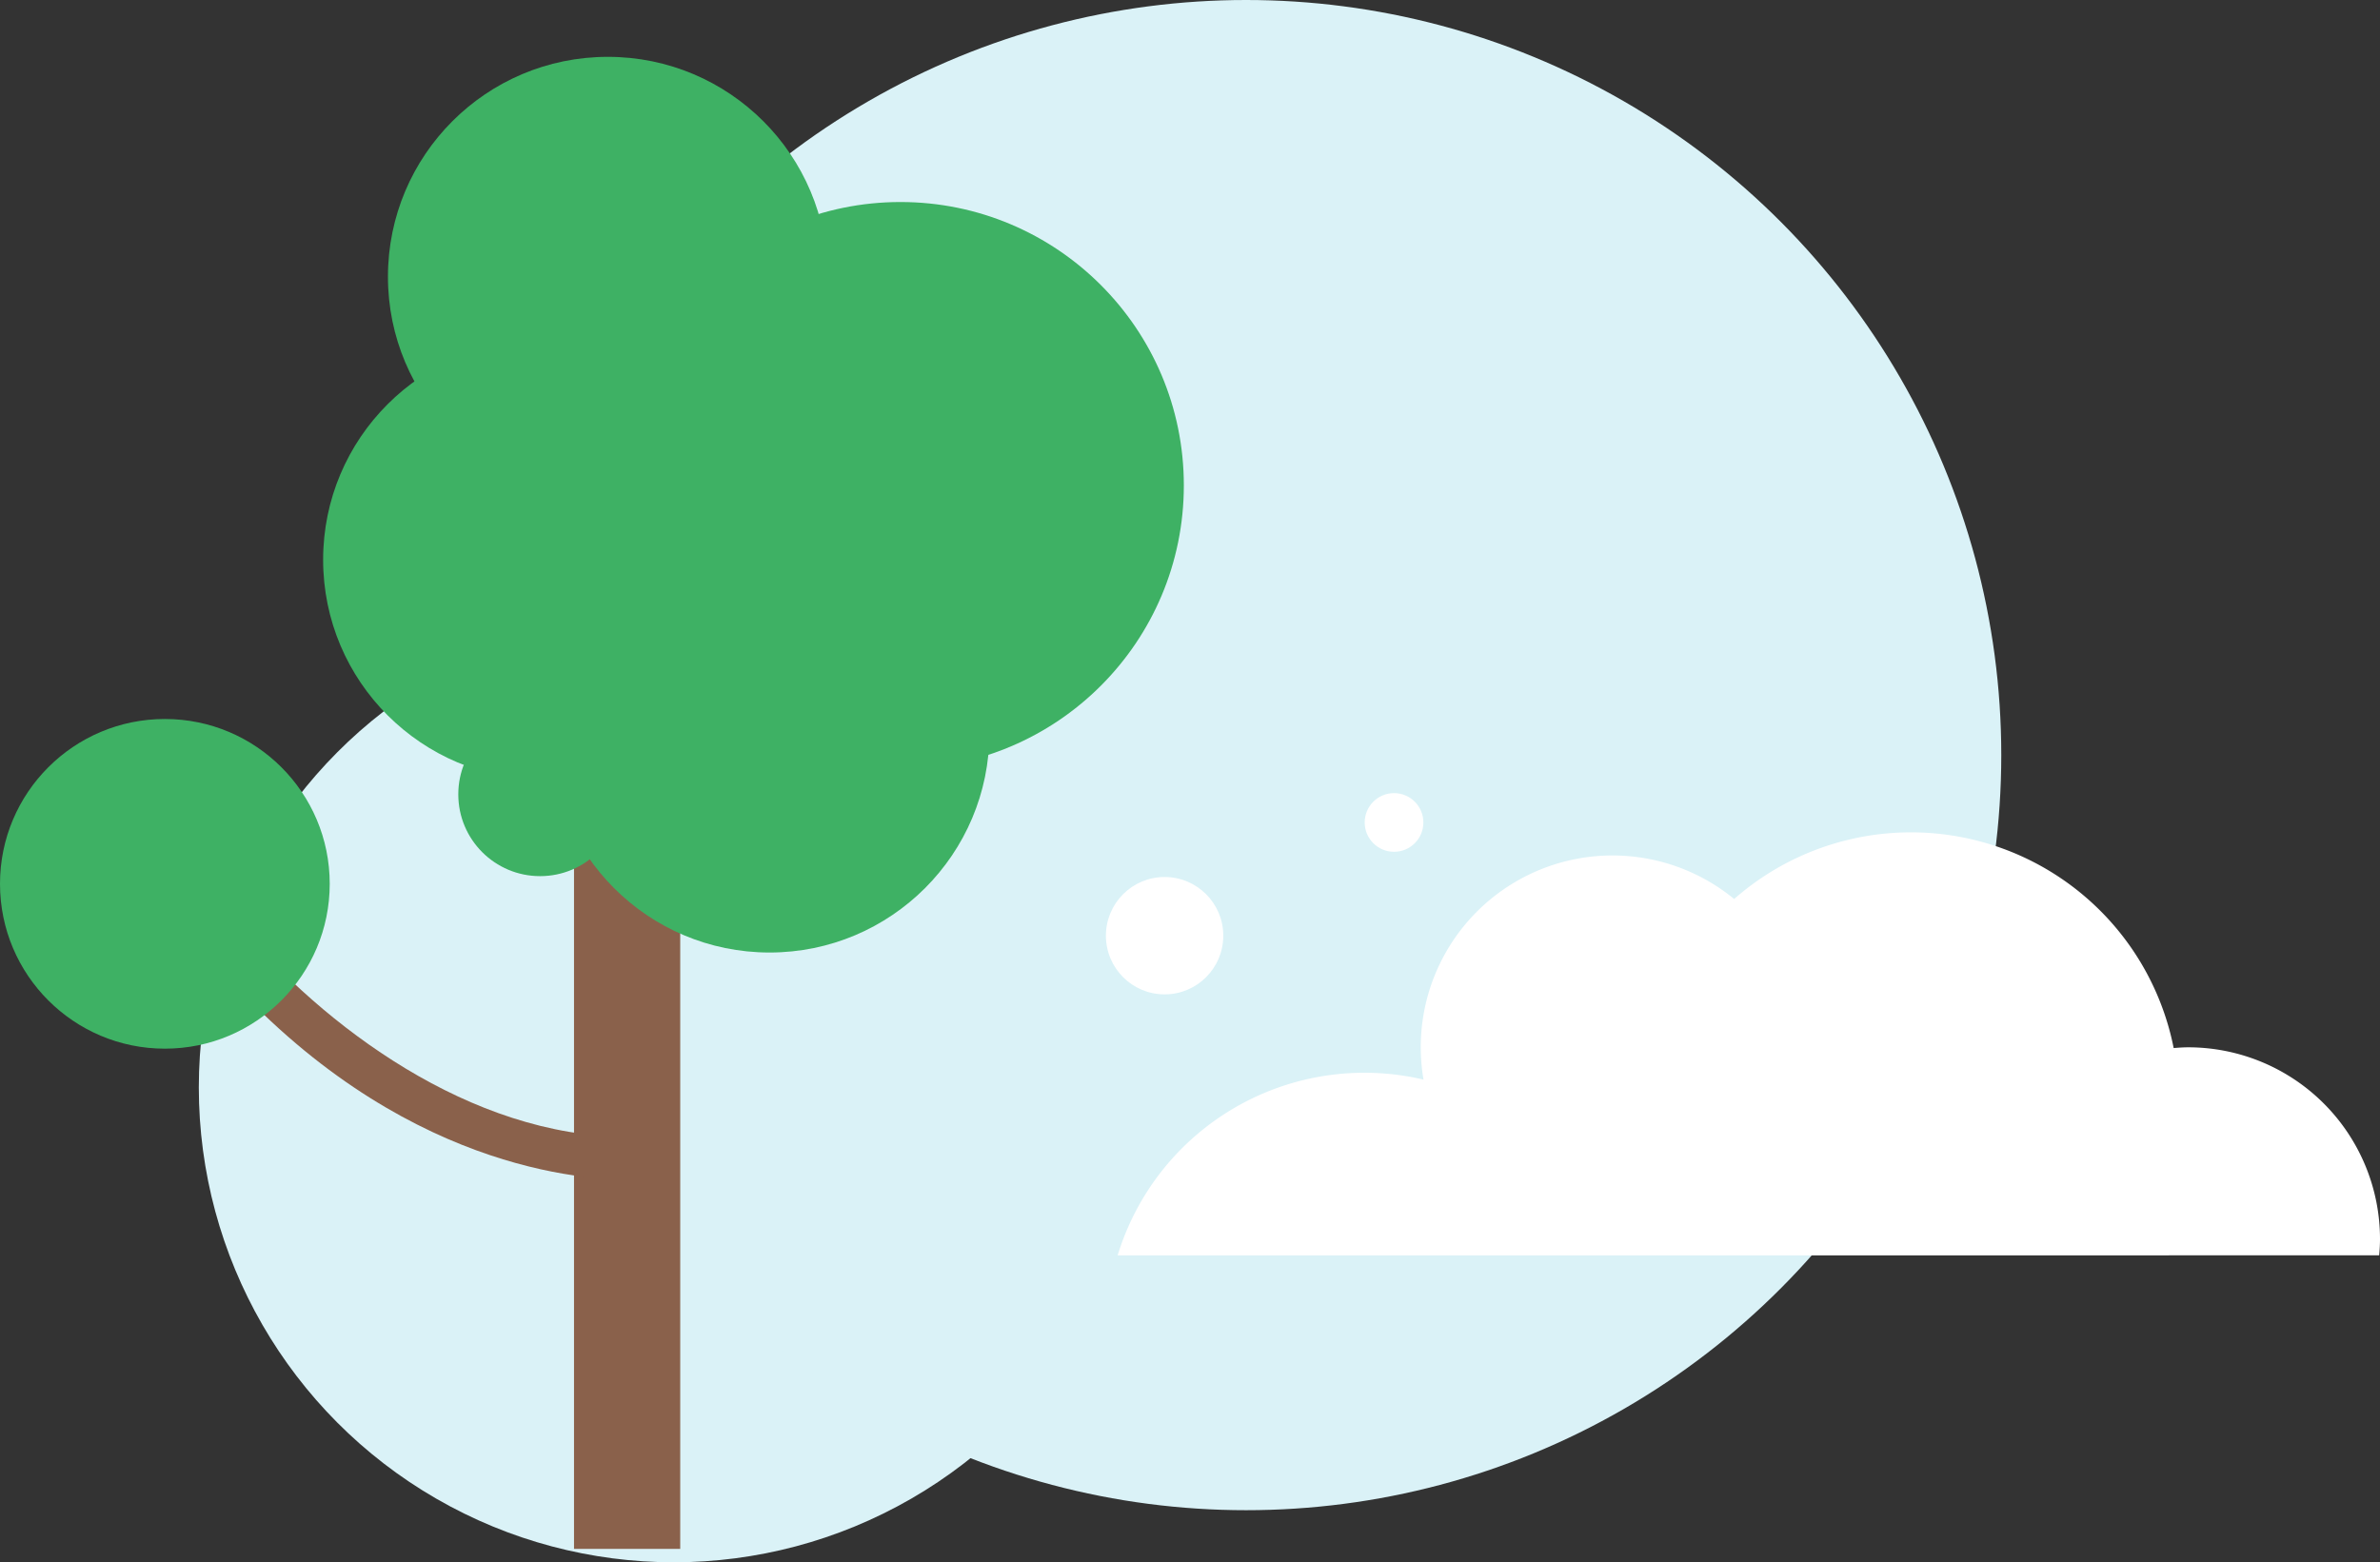   <svg xmlns="http://www.w3.org/2000/svg" viewBox="0 0 544.433 357.433" width="100%" style="vertical-align: middle; max-width: 100%; width: 100%;">
   <rect x="0" y="0" width="544.433" height="357.433" fill="#333333" stroke="none"/>
   <g>
    <g>
     <circle cx="154.126" cy="248.788" r="108.646" fill="rgb(218, 242, 247)">
     </circle>
     <circle cx="285.04" cy="172.758" r="172.758" fill="rgb(218, 242, 247)">
     </circle>
     <rect x="131.308" y="100.81" width="24.295" height="253.556" transform="translate(286.911 455.175) rotate(180)" fill="rgb(138, 97, 75)">
     </rect>
     <circle cx="205.978" cy="111.05" r="64.829" fill="rgb(62,177,100)">
     </circle>
     <circle cx="124.222" cy="128.07" r="50.305" fill="rgb(62,177,100)">
     </circle>
     <circle cx="139.049" cy="63.309" r="50.305" fill="rgb(62,177,100)">
     </circle>
     <circle cx="176.034" cy="167.619" r="50.305" fill="rgb(62,177,100)">
     </circle>
     <circle cx="123.548" cy="181.738" r="18.712" fill="rgb(62,177,100)">
     </circle>
     <path d="M143.456,269.879c-12.447,0-56.217-3.787-96.817-52.508L54.16,211.1c19.735,23.681,53.556,48.985,89.3,48.985Z" fill="rgb(138, 97, 75)">
     </path>
     <circle cx="37.713" cy="202.209" r="37.713" fill="rgb(62,177,100)">
     </circle>
     <path d="M255.663,287.212A59.026,59.026,0,0,1,325.633,247a43.862,43.862,0,0,1,71.06-41.321,61.264,61.264,0,0,1,100.54,34.1c1.095-.082,2.19-.167,3.306-.167a43.894,43.894,0,0,1,43.894,43.894c0,1.25-.085,2.478-.187,3.7Z" fill="rgb(255, 255, 255)">
     </path>
     <circle cx="266.406" cy="214.074" r="13.426" fill="rgb(255, 255, 255)">
     </circle>
     <circle cx="318.889" cy="188.168" r="6.713" fill="rgb(255, 255, 255)">
     </circle>
    </g>
   </g>
  </svg>

